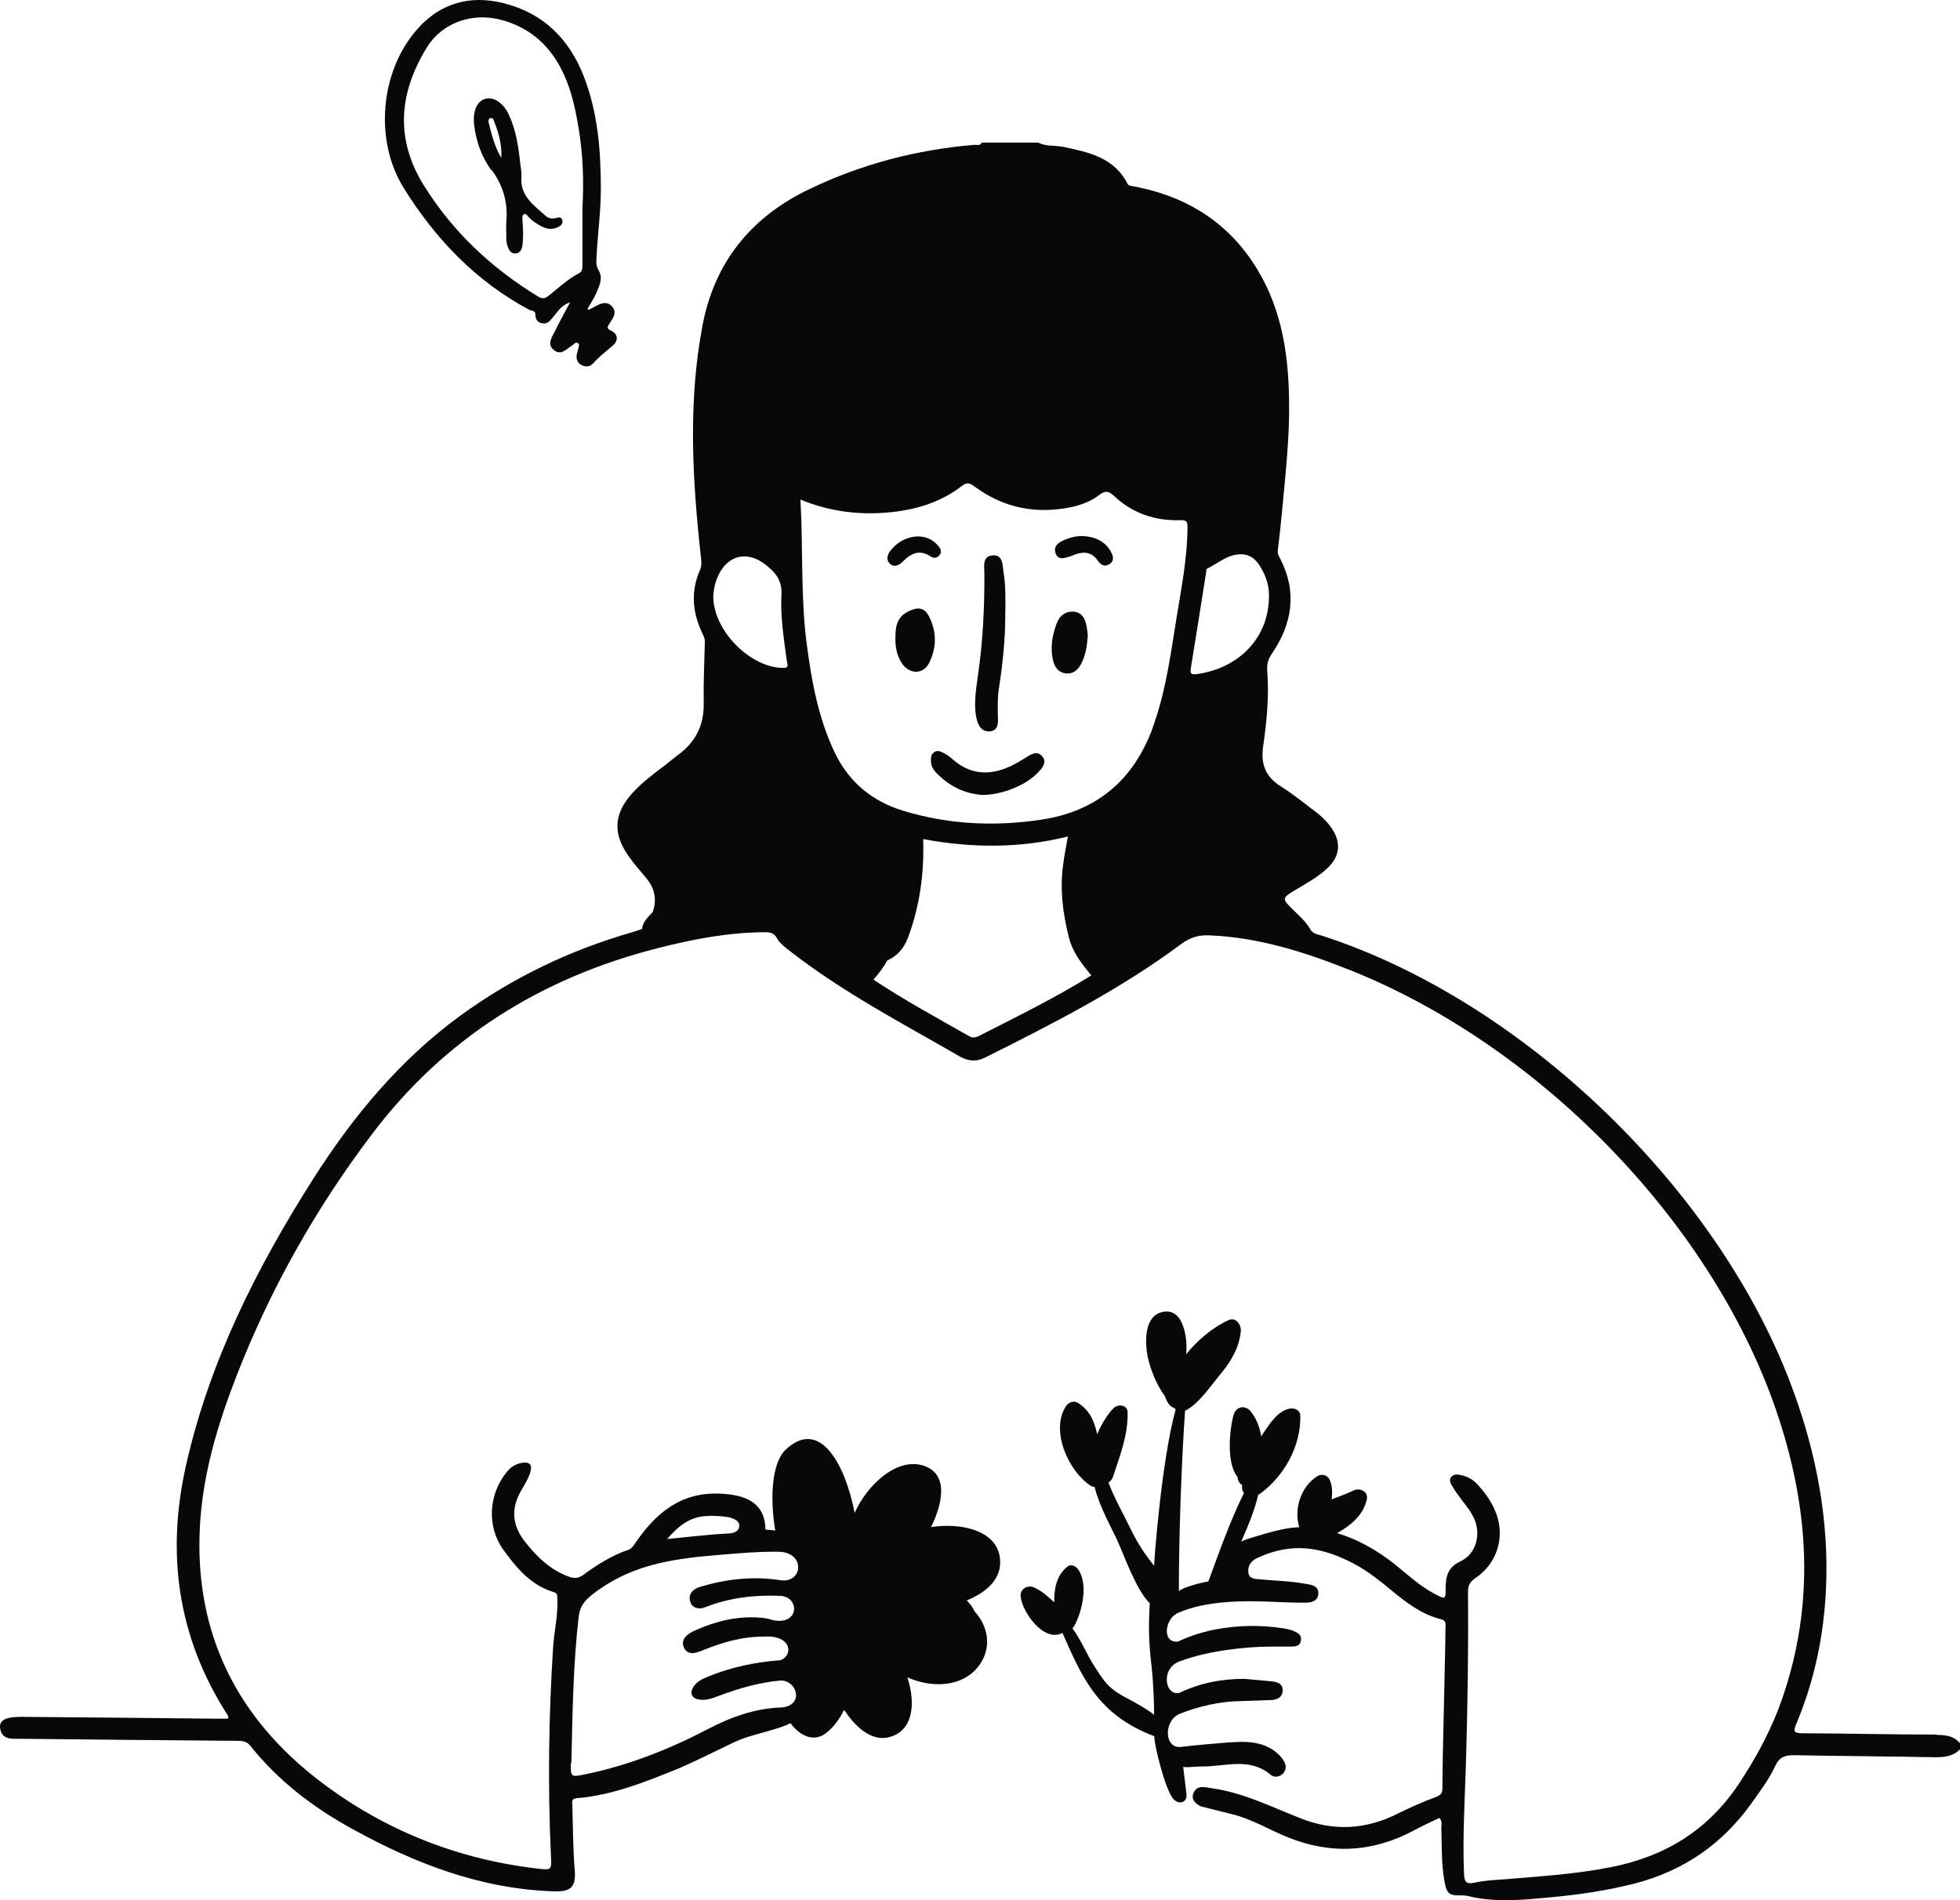 <svg width="132" height="128" viewBox="0 0 132 128" fill="none" xmlns="http://www.w3.org/2000/svg">
<path d="M130.458 116.843C127.449 116.843 124.44 116.768 121.418 116.756C120.836 116.756 120.748 116.656 120.975 116.122C122.189 113.24 122.821 110.208 122.973 107.089C123.188 102.505 122.366 98.069 120.798 93.758C115.956 80.364 102.757 67.493 89.077 63.044C88.774 62.945 88.42 62.92 88.243 62.597C87.939 62.063 87.472 61.665 87.042 61.243C86.334 60.547 86.334 60.485 87.219 59.963C87.977 59.504 88.774 59.081 89.419 58.46C90.24 57.677 90.329 56.77 89.709 55.826C89.444 55.441 89.128 55.093 88.761 54.807C87.939 54.186 87.143 53.527 86.271 52.981C85.221 52.322 84.892 51.452 85.07 50.272C85.31 48.607 85.474 46.917 85.348 45.228C85.31 44.768 85.386 44.42 85.664 44.023C87.042 41.997 87.371 39.86 86.207 37.611C86.119 37.45 86.03 37.301 86.056 37.09C86.169 36.145 86.271 35.214 86.359 34.269C86.587 31.809 86.865 29.349 86.814 26.864C86.764 23.559 86.22 20.366 84.298 17.558C82.376 14.738 79.633 13.148 76.27 12.539C76.131 12.514 76.004 12.514 75.929 12.365C75.031 10.613 73.324 10.253 71.605 9.892C71.049 9.781 70.454 9.88 69.923 9.607H66.118C66.017 9.843 65.802 9.743 65.625 9.756C61.743 10.079 58.039 11.048 54.537 12.725C50.58 14.614 48.114 17.658 47.305 21.957C46.319 27.187 46.635 32.406 47.217 37.636C47.242 37.897 47.255 38.121 47.153 38.369C46.534 39.761 46.61 41.153 47.242 42.532C47.343 42.768 47.482 42.979 47.469 43.252C47.431 44.656 47.368 46.073 47.394 47.477C47.394 48.881 46.837 49.974 45.712 50.819C45.358 51.08 45.017 51.378 44.663 51.639C43.955 52.173 43.247 52.72 42.64 53.366C41.35 54.757 41.236 56.099 42.311 57.64C42.678 58.174 43.12 58.659 43.538 59.168C44.094 59.851 44.258 60.597 43.955 61.442C43.651 61.777 43.285 62.075 43.247 62.572C43.032 62.647 42.804 62.734 42.577 62.796C38.392 64.001 34.523 65.853 31.008 68.412C26.925 71.394 23.777 75.196 21.096 79.408C17.278 85.409 14.117 91.695 12.537 98.666C11.184 104.629 11.956 110.233 15.268 115.439C15.319 115.526 15.432 115.613 15.344 115.774C15.104 115.774 14.851 115.774 14.598 115.774C10.198 115.724 5.798 115.687 1.399 115.65C0.4 115.65 -0.068 115.874 0.008 116.408C0.122 117.215 0.792 117.128 1.386 117.128C6.254 117.178 11.121 117.228 16.001 117.265C16.343 117.265 16.621 117.302 16.861 117.601C18.732 119.949 21.084 121.75 23.713 123.192C27.936 125.527 32.374 127.242 37.292 127.404C38.455 127.441 38.796 127.118 38.708 125.975C38.581 124.521 38.594 123.067 38.544 121.614C38.544 121.402 38.442 121.166 38.847 121.129C41.249 120.93 43.449 120.036 45.636 119.154C47.874 118.185 49.189 117.414 50.061 117.104C50.997 116.768 52.59 116.445 53.235 116.072C53.867 116.942 54.828 117.389 55.649 116.731C56.155 116.333 56.547 115.787 56.85 115.178C57.546 116.246 58.633 117.315 59.834 117.029C61.49 116.644 61.693 114.793 61.111 112.991C62.767 113.724 64.828 113.662 65.915 112.221C66.838 111.003 66.548 109.537 65.625 108.531C65.511 108.257 65.321 108.021 65.106 107.81C66.383 107.288 67.559 106.356 67.332 104.878C67.066 103.114 64.803 102.554 62.704 102.865C63.4 101.474 64.019 99.237 62.11 98.703C60.353 98.218 58.418 100.007 57.559 101.908C56.939 98.715 55.245 95.46 52.919 97.647C51.945 98.566 51.856 100.989 52.211 103.101C52.021 103.076 51.806 103.051 51.553 103.039C51.528 101.3 50.339 100.691 48.506 100.616C45.851 100.492 44.182 101.921 42.817 103.896C42.665 104.12 42.564 104.306 42.298 104.406C41.199 104.778 40.225 105.4 39.302 106.071C38.961 106.319 38.721 106.356 38.278 106.195C37.014 105.723 36.154 104.853 35.37 103.871C34.46 102.728 34.397 101.573 35.143 100.33C35.37 99.945 35.598 99.573 35.724 99.15C35.863 98.628 35.636 98.454 35.13 98.541C34.688 98.616 34.359 98.864 34.093 99.2C32.905 100.691 32.778 102.84 33.891 104.381C34.776 105.611 35.749 106.791 37.304 107.251C37.57 107.338 37.52 107.487 37.532 107.661C37.595 108.754 37.33 109.823 37.254 110.904C36.95 115.588 36.887 120.284 37.102 124.981C37.153 125.987 37.178 125.987 36.129 125.863C30.781 125.229 25.926 123.291 21.678 120.085C15.963 115.774 13.093 110.022 13.46 102.89C13.637 99.337 14.661 95.932 15.951 92.627C18.226 86.788 21.286 81.371 25.079 76.364C29.946 69.94 36.419 65.877 44.271 63.877C46.648 63.268 49.037 62.808 51.502 62.796C51.856 62.796 52.122 62.833 52.312 63.181C52.514 63.554 52.868 63.802 53.197 64.063C56.749 66.834 60.745 68.921 64.626 71.158C65.157 71.468 65.726 71.543 66.307 71.257C70.884 68.971 75.423 66.66 79.532 63.604C80.139 63.156 80.695 62.97 81.454 63.007C84.804 63.144 87.914 64.15 90.974 65.368C103.958 70.574 115.627 82.737 119.8 95.547C121.835 101.772 122.214 108.046 120.052 114.345C119.332 116.458 118.282 118.408 117.031 120.272C114.97 123.316 112.1 125.068 108.484 125.776C106.107 126.248 103.68 126.397 101.278 126.596C100.62 126.646 99.963 126.67 99.318 126.82C98.698 126.956 98.623 126.72 98.597 126.211C98.496 123.763 98.648 121.315 98.724 118.855C98.838 114.991 98.901 111.14 98.863 107.276C98.863 106.853 98.951 106.58 99.343 106.319C100.911 105.275 101.429 103.35 100.646 101.66C100.367 101.039 99.963 100.492 99.508 99.995C99.217 99.672 98.85 99.473 98.433 99.374C98.193 99.324 97.953 99.274 97.763 99.461C97.561 99.66 97.674 99.908 97.801 100.107C98.003 100.442 98.231 100.765 98.471 101.076C98.787 101.474 99.103 101.884 99.305 102.356C99.748 103.412 99.394 104.691 98.357 105.176C97.498 105.574 97.371 106.195 97.358 106.965C97.358 107.76 97.358 107.748 96.612 107.363C95.601 106.828 94.792 106.058 93.919 105.362C92.731 104.418 91.454 103.698 90.051 103.275C90.986 102.741 91.808 102.07 92.048 101.014C92.175 100.467 91.581 100.194 91.151 100.405C90.683 100.641 90.165 100.803 89.684 101.001C89.735 100.567 89.735 100.132 89.57 99.722C89.444 99.386 89.039 99.237 88.723 99.436C87.598 100.144 87.13 101.647 87.497 102.878C86.41 102.902 85.183 103.325 84.121 103.635C83.919 103.698 83.742 103.772 83.59 103.847C84.058 102.791 84.501 101.722 84.741 100.678C84.779 100.666 84.829 100.654 84.867 100.616C86.498 99.424 87.611 97.411 87.573 95.373C87.573 94.988 87.168 94.814 86.84 94.888C86.056 95.062 85.563 95.833 85.145 96.442C85.07 96.541 85.006 96.653 84.943 96.765C84.842 96.143 84.627 95.559 84.21 95.05C83.856 94.64 83.262 94.739 83.097 95.261C82.844 96.056 82.528 98.504 83.35 99.498C83.35 99.746 83.477 99.933 83.666 100.045C83.616 100.231 83.666 100.43 83.78 100.567C82.819 102.505 82.124 104.518 81.378 106.53C80.885 106.617 80.392 106.742 79.924 106.915C79.747 106.978 79.57 107.052 79.418 107.164C79.418 107.164 79.406 107.176 79.393 107.176C79.393 103.362 79.57 98.492 79.81 95.025C79.835 95.025 79.848 95.025 79.873 95C80.771 94.528 81.567 93.311 82.212 92.54C82.92 91.695 83.477 90.739 83.565 89.645C83.59 89.235 83.236 88.701 82.743 88.925C81.681 89.409 80.644 90.279 79.886 91.223C79.911 90.9 79.911 90.59 79.886 90.291C79.785 89.385 79.431 88.092 78.242 88.391C77.016 88.689 77.117 90.515 77.294 91.397C77.433 92.081 77.85 93.261 78.445 94.031C78.508 94.218 78.584 94.392 78.697 94.553C78.811 94.715 78.938 94.802 79.077 94.839C79.102 94.876 79.14 94.901 79.178 94.938C78.204 98.479 77.724 105.251 77.724 105.474C77.079 104.654 76.637 104.008 76.118 102.94C75.676 102.02 75.056 100.939 74.652 99.871C74.791 99.784 74.905 99.635 74.955 99.486C75.423 98.069 75.979 96.653 75.941 95.137C75.941 94.653 75.347 94.553 75.031 94.826C74.677 95.15 74.209 95.845 73.893 96.615C73.704 95.733 73.375 94.975 72.578 94.491C72.287 94.317 71.921 94.491 71.769 94.752C70.72 96.417 71.997 99.163 73.476 100.094C73.552 100.144 73.64 100.157 73.716 100.157C74.032 101.474 74.917 103.039 75.246 103.76C75.714 104.791 76.535 107.139 77.433 107.996C77.332 109.711 77.383 110.792 77.547 112.171C77.699 113.488 77.737 115.277 77.724 115.513C77.281 115.153 76.561 114.743 76.017 114.457C74.626 113.749 74.374 113.302 73.577 112.034C73.198 111.426 72.781 110.432 72.224 109.686C72.262 109.649 72.313 109.599 72.338 109.549C72.882 108.568 73.337 106.642 72.566 105.661C72.414 105.474 72.111 105.35 71.896 105.524C71.137 106.133 70.985 107.027 70.998 107.934C70.581 107.549 70.163 107.164 69.632 106.928C69.215 106.742 68.71 107.027 68.735 107.499C68.811 108.58 70.303 110.668 71.554 109.997C72.882 113.003 73.931 115.513 77.737 116.954C77.737 117.601 78.47 120.495 78.988 121.142C79.342 121.589 79.898 121.452 79.911 120.968C79.911 120.856 79.785 119.874 79.684 119.017C79.747 119.017 79.81 119.042 79.873 119.042C80.227 119.042 80.569 118.992 80.923 118.992C82.49 119.017 84.147 118.334 85.588 119.564C85.803 119.75 86.195 119.713 86.422 119.452C86.675 119.166 86.612 118.843 86.422 118.557C86.119 118.098 85.676 117.787 85.171 117.588C84.362 117.265 83.514 117.327 82.667 117.377C81.707 117.451 80.493 117.563 79.532 117.675C78.394 117.812 78.344 115.874 79.469 115.439C80.796 114.904 82.174 114.656 83.085 114.606C83.932 114.569 84.766 114.557 85.613 114.519C86.03 114.494 86.372 114.333 86.384 113.873C86.397 113.438 86.068 113.302 85.676 113.264C85.044 113.202 84.412 113.14 83.793 113.09C82.263 113.09 80.796 113.376 79.431 114.035C78.419 114.271 78.116 112.258 79.595 111.86C81.289 111.227 83.831 110.916 85.626 110.916H86.89C87.206 110.916 87.547 110.916 87.611 110.519C87.687 110.109 87.358 109.959 87.042 109.835C86.84 109.761 86.637 109.723 86.422 109.686C84.892 109.45 83.375 109.475 81.858 109.761C80.986 109.935 80.139 110.196 79.33 110.581C78.204 110.68 78.457 108.978 79.38 108.63C81.201 107.835 83.691 107.81 85.588 107.897C86.359 107.934 87.143 107.959 87.914 107.959C88.331 107.959 88.761 107.847 88.787 107.35C88.812 106.866 88.407 106.766 88.015 106.704C86.903 106.493 85.765 106.481 84.652 106.369C84.273 106.332 84.109 106.22 84.071 105.922C84.02 105.536 84.21 105.164 84.665 104.952C87.016 103.847 89.077 104.195 91.302 105.4C92.175 105.872 92.933 106.493 93.692 107.114C94.703 107.947 95.74 108.754 97.055 109.077C97.434 109.177 97.346 109.438 97.346 109.674C97.346 111.45 97.131 118.619 97.144 120.421C97.144 120.769 97.055 120.918 96.688 121.055C95.816 121.378 94.956 121.763 94.122 122.173C91.985 123.254 89.811 123.366 87.585 122.483C85.525 121.676 83.717 120.744 81.529 120.446C81.112 120.384 80.644 120.247 80.404 120.732C80.177 121.191 80.48 121.477 80.859 121.676L83.034 122.222C84.298 122.533 85.499 123.266 86.7 123.751C89.659 124.956 92.529 124.77 95.31 123.254C95.841 122.968 96.397 122.719 96.941 122.459C97.156 122.682 97.068 122.918 97.068 123.142C97.106 124.322 97.068 125.503 97.27 126.67C97.434 127.602 97.586 127.702 98.522 127.677C98.774 127.677 99.027 127.764 99.28 127.814C100.962 128.137 102.656 127.975 104.337 127.814C106.259 127.64 108.155 127.366 110.027 126.894C113.352 126.049 115.981 124.235 117.954 121.477C118.535 120.657 119.142 119.862 119.559 118.955C119.838 118.346 120.229 118.222 120.874 118.234C124.022 118.296 127.183 118.309 130.331 118.371C130.976 118.371 131.532 118.309 132 117.837V117.427C131.583 116.93 131.039 116.868 130.42 116.868L130.458 116.843ZM47.748 102.107C48.19 102.107 48.607 102.132 48.936 102.182C49.303 102.231 49.783 102.405 49.783 102.741C49.821 103.138 49.416 103.3 49.05 103.3C47.697 103.362 46.357 103.536 44.928 103.673C45.712 102.766 46.534 102.107 47.748 102.12V102.107ZM38.48 118.781C38.556 115.476 38.594 112.183 38.973 108.891C39.049 108.282 39.302 107.897 39.795 107.487C42.298 105.474 45.067 105.027 48.127 104.766C49.733 104.629 51.111 104.505 52.514 104.53C54.259 104.617 54.069 106.679 52.539 106.443C50.693 106.158 48.898 106.369 47.153 106.891C46.711 107.015 46.319 107.363 46.483 107.885C46.622 108.357 47.103 108.419 47.482 108.27C49.113 107.624 50.807 107.425 52.539 107.499C53.892 107.549 53.854 109.574 51.97 109.115C51.831 109.065 51.692 109.028 51.528 109.003C49.859 108.792 48.304 109.164 46.799 109.835C46.319 110.046 45.801 110.407 46.066 110.991C46.332 111.562 46.926 111.339 47.368 111.152C48.683 110.618 50.023 110.233 51.465 110.245C53.31 110.121 53.462 111.513 52.552 111.836C50.883 111.96 49.265 112.295 47.71 112.929C47.343 113.078 46.976 113.24 46.736 113.575C46.407 114.047 46.572 114.432 47.153 114.494C47.583 114.544 47.988 114.395 48.38 114.246C49.745 113.737 51.123 113.327 52.59 113.202C53.69 113.202 54.158 114.867 52.666 115.016C50.858 115.066 49.227 115.662 47.659 116.482C45.042 117.849 42.298 118.93 39.391 119.526C38.442 119.725 38.43 119.7 38.442 118.744L38.48 118.781ZM52.742 44.992C50.516 44.979 48.001 42.445 48.038 40.121C48.064 39.724 48.152 39.227 48.38 38.755C49.012 37.4 50.301 37.09 51.502 37.997C52.185 38.519 52.678 39.04 52.628 40.059C52.552 41.55 52.792 43.053 52.994 44.544C53.02 44.731 53.184 45.004 52.729 44.992H52.742ZM65.852 69.816C65.637 69.915 65.448 69.903 65.258 69.791C63.096 68.561 60.896 67.368 58.823 65.989C59.177 65.591 59.505 65.157 59.758 64.697C60.466 64.386 60.896 63.84 61.162 63.132C61.946 61.019 62.249 58.833 62.173 56.522C65.435 57.13 68.659 57.155 71.921 56.348C71.807 56.994 71.681 57.59 71.605 58.199C71.365 59.876 71.579 61.516 71.984 63.144C72.199 64.001 72.679 64.697 73.223 65.368C73.312 65.48 73.4 65.591 73.501 65.703C71.049 67.232 68.444 68.499 65.865 69.816H65.852ZM79.241 41.587C78.874 43.861 78.571 46.16 77.85 48.371C77.749 48.682 77.648 48.98 77.534 49.291C76.207 52.658 73.767 54.67 70.113 55.217C66.952 55.689 63.829 55.54 60.77 54.596C58.658 53.937 57.129 52.62 56.193 50.645C55.081 48.284 54.638 45.774 54.309 43.215C53.917 40.059 54.094 36.903 53.905 33.648C55.7 34.394 57.495 34.654 59.341 34.555C61.326 34.443 63.197 33.959 64.79 32.729C65.132 32.468 65.321 32.542 65.625 32.766C67.584 34.22 69.772 34.654 72.161 34.157C72.831 34.008 73.476 33.772 74.02 33.35C74.399 33.064 74.614 33.027 75.006 33.387C76.245 34.568 77.787 35.102 79.507 35.04C79.962 35.027 79.974 35.189 79.974 35.537C79.962 37.574 79.57 39.575 79.241 41.587ZM80.569 45.414C80.164 45.464 80.151 45.302 80.202 44.992C80.556 42.855 80.885 40.705 81.226 38.568C81.239 38.481 81.239 38.332 81.289 38.307C82.061 37.935 82.718 37.301 83.641 37.338C84.399 37.376 84.766 37.922 85.07 38.519C85.36 39.09 85.487 39.686 85.461 40.208C85.436 43.016 83.388 45.041 80.556 45.414H80.569ZM65.739 48.297C65.574 47.352 65.739 46.408 65.865 45.476C66.194 43.215 66.307 40.929 66.295 38.643C66.295 38.171 66.13 37.475 66.838 37.413C67.572 37.351 67.508 38.071 67.584 38.543C67.736 39.45 67.723 40.382 67.698 41.724C67.698 43.016 67.534 44.718 67.268 46.408C67.18 47.005 67.192 47.601 67.205 48.21C67.218 48.632 67.268 49.204 66.687 49.266C66.093 49.328 65.84 48.818 65.751 48.322L65.739 48.297ZM70.189 50.943C70.454 51.241 70.315 51.552 70.1 51.825C69.531 52.508 68.785 52.919 67.951 53.217C67.395 53.416 66.826 53.527 66.244 53.552C64.942 53.49 63.893 52.931 63.02 52.024C62.843 51.838 62.717 51.602 62.704 51.341C62.691 51.08 62.666 50.819 62.932 50.657C63.172 50.508 63.387 50.645 63.589 50.744C63.779 50.844 63.956 50.956 64.108 51.105C65.422 52.285 66.838 52.26 68.33 51.477C68.659 51.303 68.975 51.092 69.291 50.906C69.595 50.732 69.911 50.62 70.176 50.931L70.189 50.943ZM62.59 44.631C62.186 45.451 61.25 45.451 60.732 44.669C60.391 44.147 60.289 43.55 60.302 42.942C60.302 41.861 60.58 41.413 61.427 41.078C61.908 40.892 62.274 41.003 62.514 41.426C63.084 42.469 63.109 43.563 62.59 44.619V44.631ZM73.172 42.147C73.223 42.395 73.236 42.644 73.261 42.793C73.21 43.538 73.109 44.172 72.793 44.756C72.578 45.141 72.262 45.414 71.782 45.364C71.301 45.302 71.049 44.979 70.935 44.544C70.707 43.637 70.859 42.755 71.2 41.91C71.39 41.451 71.782 41.165 72.3 41.202C72.856 41.239 73.071 41.662 73.172 42.134V42.147ZM74.803 37.152C74.98 37.45 75.069 37.785 74.702 38.009C74.374 38.22 74.108 38.022 73.931 37.761C73.526 37.177 72.996 37.139 72.389 37.351C72.325 37.376 72.262 37.413 72.199 37.438C71.807 37.549 71.289 37.81 71.099 37.288C70.884 36.729 71.39 36.481 71.845 36.307C72.199 36.17 72.566 36.096 72.945 36.108C73.741 36.158 74.399 36.444 74.816 37.152H74.803ZM60.82 37.81C60.593 38.046 60.251 38.258 59.948 37.984C59.632 37.699 59.771 37.326 60.011 37.04C60.479 36.481 61.086 36.158 61.806 36.133C62.426 36.133 62.881 36.382 63.235 36.829C63.374 37.003 63.425 37.214 63.273 37.4C63.121 37.587 62.894 37.624 62.704 37.5C61.971 37.003 61.389 37.239 60.833 37.798L60.82 37.81ZM33.12 11.458C33.916 12.551 34.22 13.694 34.093 14.999C34.081 15.16 34.093 15.322 34.093 15.483C34.106 15.856 34.055 16.241 34.194 16.614C34.283 16.85 34.397 17.074 34.688 17.074C35.004 17.074 35.143 16.825 35.181 16.552C35.231 16.216 35.218 15.869 35.231 15.657C35.218 15.247 35.193 14.974 35.181 14.688C35.181 14.589 35.181 14.477 35.294 14.427C35.408 14.39 35.471 14.465 35.535 14.539C35.787 14.862 36.141 15.073 36.495 15.26C36.862 15.446 37.229 15.483 37.608 15.285C37.785 15.198 37.911 15.061 37.873 14.85C37.823 14.576 37.608 14.639 37.431 14.688C37.166 14.75 36.938 14.713 36.748 14.539C35.939 13.819 35.004 13.185 35.117 11.905C35.143 11.644 35.079 11.383 35.054 11.135C34.928 9.979 34.776 8.824 34.283 7.755C33.916 6.935 33.233 6.488 32.665 6.662C32.108 6.836 31.83 7.495 31.931 8.402C32.058 9.52 32.437 10.576 33.094 11.47L33.12 11.458ZM33.056 7.954C33.196 7.929 33.246 8.091 33.284 8.19C33.6 8.973 33.803 9.781 33.764 10.638C33.322 9.905 33.12 9.097 32.917 8.29C32.88 8.153 32.892 7.979 33.056 7.942V7.954ZM35.749 20.888C35.876 20.95 36.053 20.963 36.053 21.149C36.053 21.485 36.179 21.745 36.559 21.783C36.925 21.832 37.077 21.547 37.279 21.323C37.57 21 37.772 20.578 38.392 20.366C38 21.112 37.658 21.708 37.368 22.317C37.178 22.715 36.812 23.174 37.292 23.572C37.785 23.982 38.139 23.51 38.531 23.274C38.657 23.199 38.771 22.988 38.935 23.125C39.049 23.212 38.973 23.386 38.935 23.522C38.898 23.659 38.86 23.796 38.834 23.932C38.809 24.218 38.898 24.442 39.163 24.591C39.454 24.74 39.745 24.703 39.947 24.479C40.339 24.032 40.794 23.684 41.249 23.299C41.666 22.951 41.628 22.503 41.161 22.28C40.819 22.118 40.92 21.994 41.047 21.795C41.123 21.671 41.199 21.559 41.274 21.435C41.426 21.162 41.439 20.888 41.224 20.652C40.996 20.379 40.693 20.366 40.389 20.491C40.137 20.602 39.896 20.752 39.644 20.876C39.618 20.851 39.593 20.826 39.568 20.801C39.77 20.441 40.01 20.093 40.175 19.708C40.377 19.236 40.617 18.726 40.326 18.229C40.2 18.018 40.162 17.857 40.162 17.645C40.212 16.005 40.465 14.378 40.465 12.725C40.465 10.129 40.263 7.557 39.302 5.109C38.329 2.624 36.596 0.885 33.916 0.214C31.64 -0.358 29.643 0.214 28.101 1.966C25.597 4.798 25.193 9.458 27.19 12.663C29.327 16.105 32.07 18.975 35.724 20.913L35.749 20.888ZM28.733 3.22C29.807 1.469 31.906 0.785 33.916 1.382C36.458 2.14 37.772 4.003 38.48 6.376C38.695 7.122 38.847 7.892 38.973 8.662C39.264 10.427 39.327 12.216 39.226 13.992C39.226 15.297 39.226 16.589 39.226 17.894C39.226 18.105 39.214 18.291 38.999 18.403C38.227 18.801 37.621 19.397 36.95 19.919C36.685 20.13 36.521 20.143 36.23 19.969C33.094 18.055 30.503 15.62 28.568 12.526C26.596 9.383 26.861 6.277 28.733 3.22Z" fill="#080808"/>
</svg>
